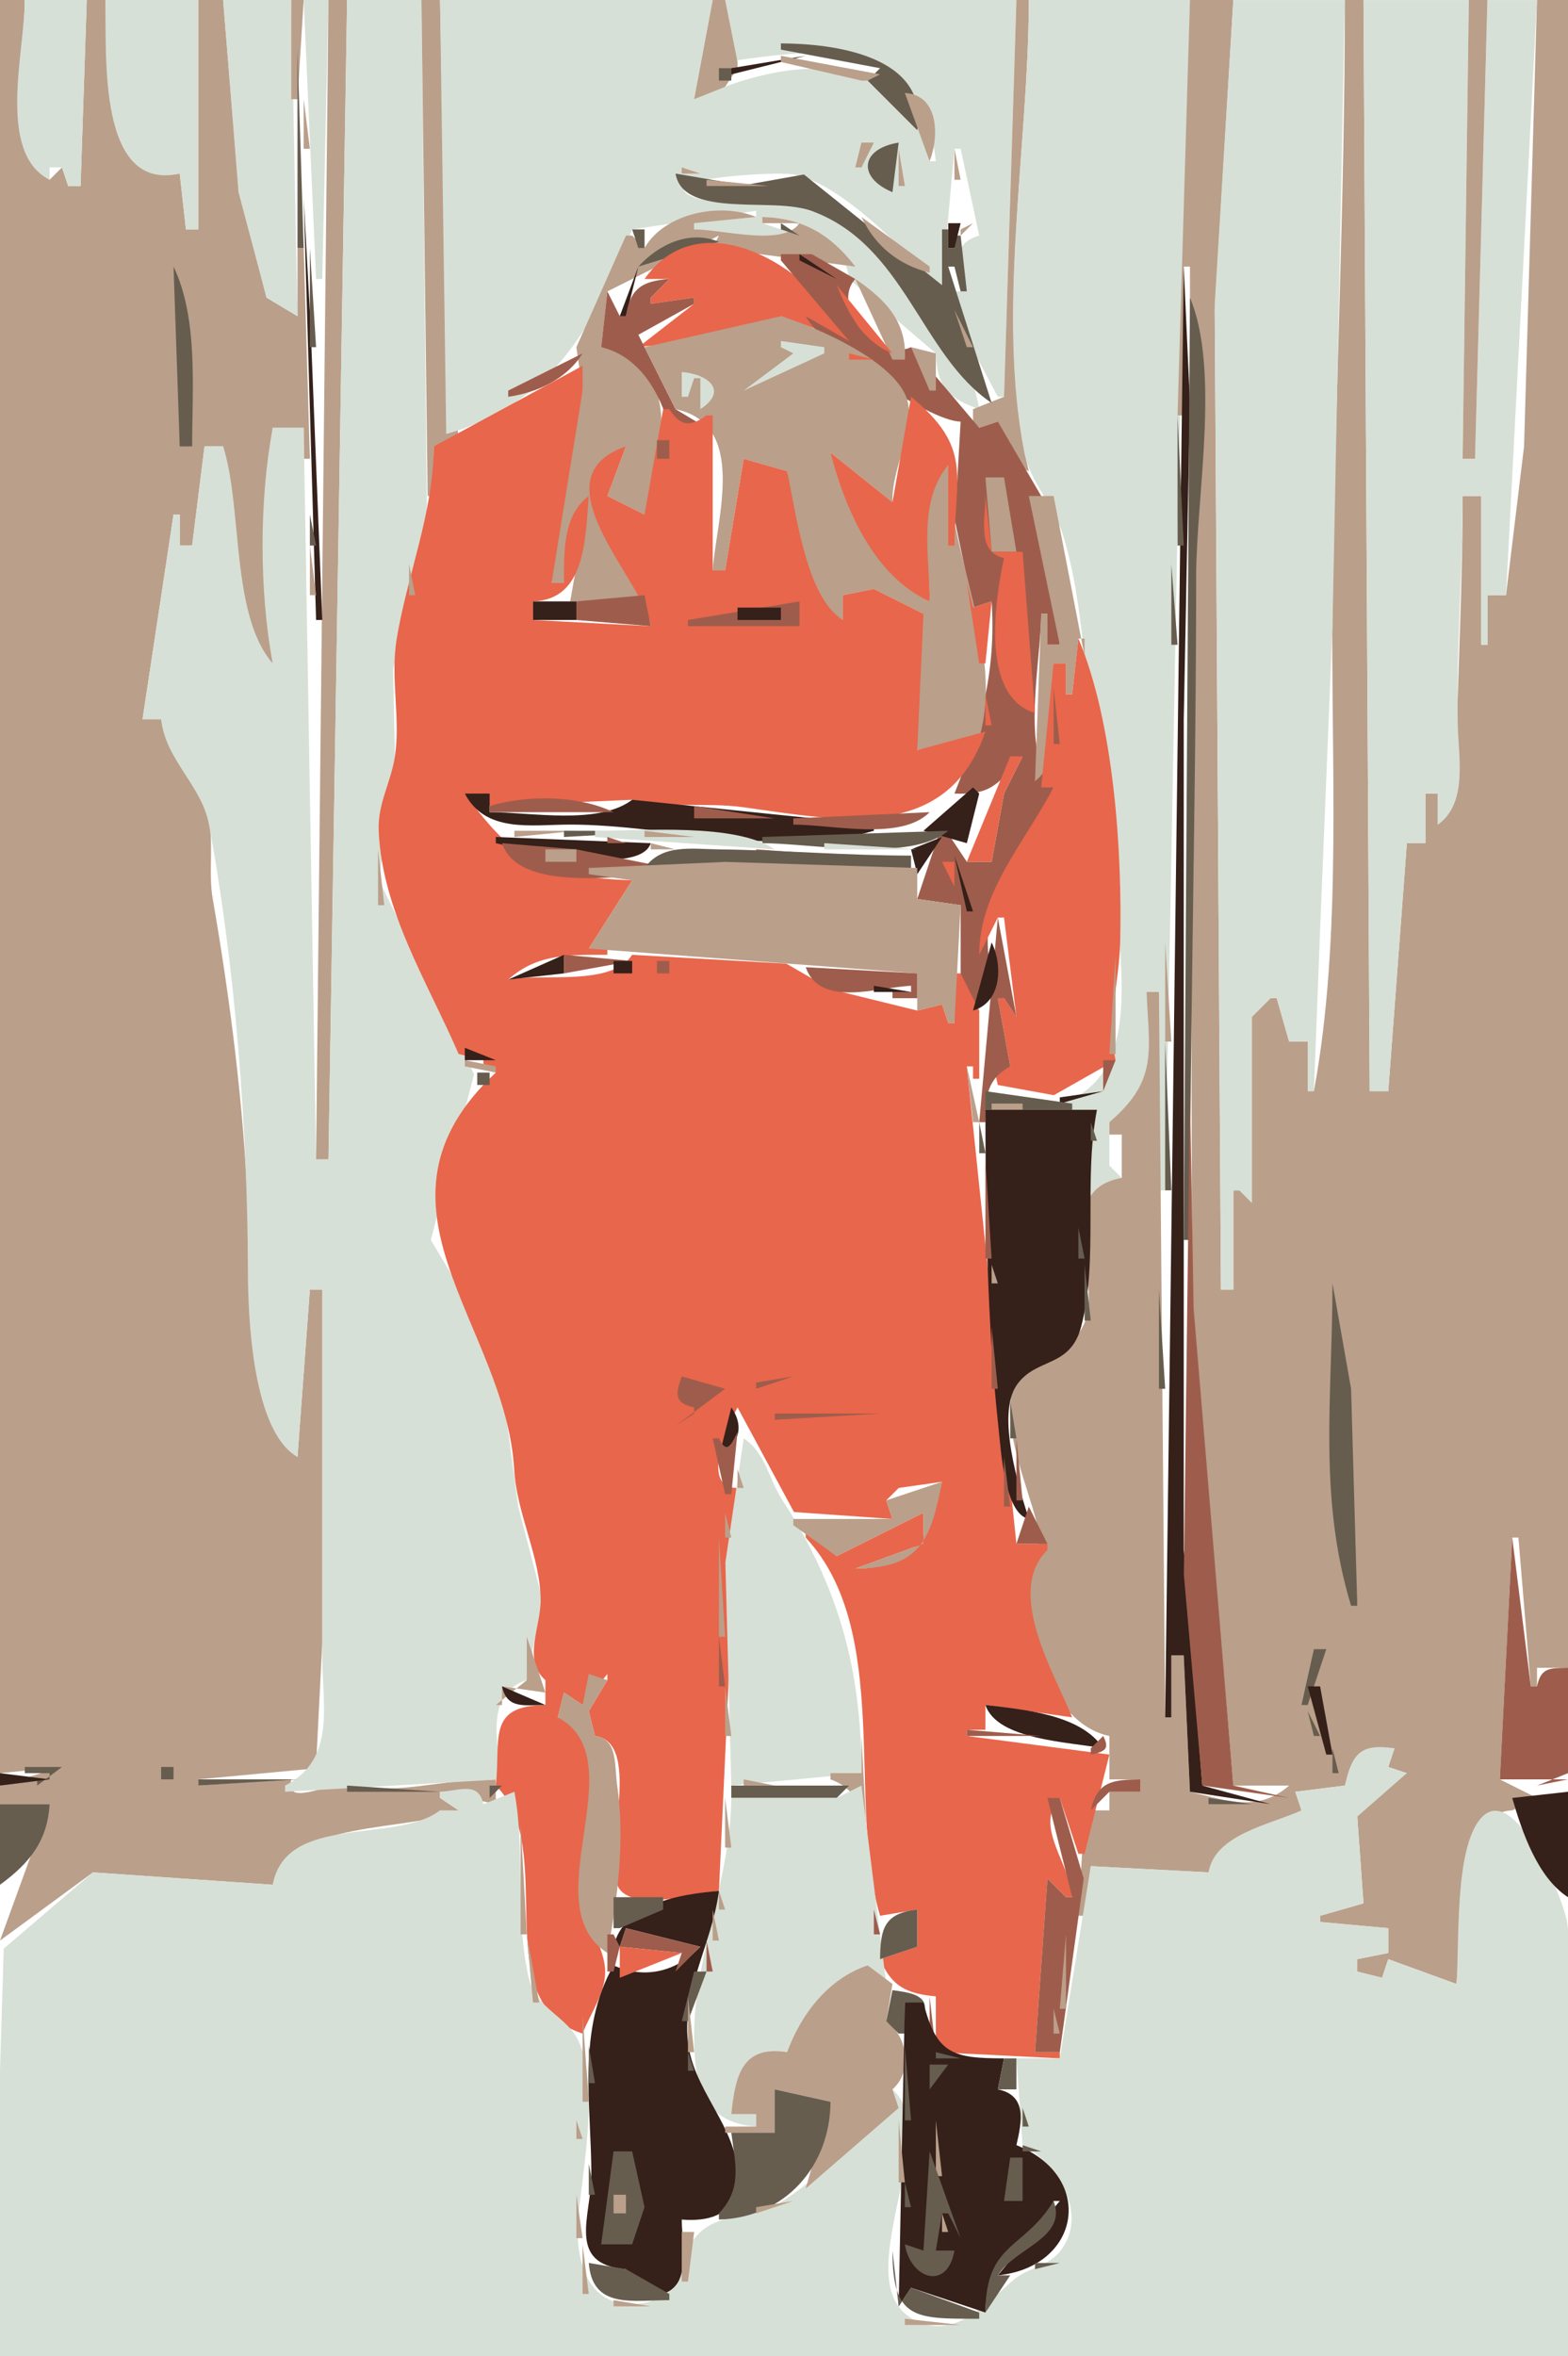 <svg xmlns="http://www.w3.org/2000/svg" viewBox="0 0 253 380"><path d="M0 0v286l10-1-10 3v3h8l-8 22 15-11 29 2c3.152-10.75 21.517-8.36 30-12l-3-2v-1l9 2v-4c-9.607 0-14.867 2.52-24 1-3.209-.54-10.156 3.62-9-1l-15 1v-1l18.972-1.78L52 265v-57h-2l-2 27c-9.044-8.37-7.589-28.47-8.018-39.98-.608-16.3-2.87-33.99-5.653-50.02-.796-4.58.333-9.39-.883-13.91-1.488-5.53-6.15-9.38-7.446-15.09h-3l5-33h1v5h2l2-16h3c1.64 7.88 1.743 30.24 8 35V69h5v5h1l-1-34h-1v11l-5-3-4.518-18L36 0h-4v37h-2l-1-9C15.949 30.001 17.392 9.124 17 0h-3l-1 30h-2l-1-3-2 2C-.013 22.896 4 9.15 4 0H0z" fill="#ba9f8a"/><path d="M4 0C4 8.26-.588 24.668 8 29v-2h2l1 3h2l1-30H4m13 0c.188 9.107-1.248 31 12 28l1 9h2V0H17m19 0l2.482 31L43 48l5 3-1-51H36z" fill="#d7e0d6"/><path d="M47 0v16h1l1-16h-2z" fill="#ba9f8a"/><path d="M49 0l2 45h1l1-45h-4z" fill="#d7e0d6"/><path d="M53 0l-2 187h2L56 0h-3z" fill="#ba9f8a"/><path d="M56 0l-3 187h-2L49 69h-5c-2.182 11.751-2.182 26.249 0 38-6.806-7.827-4.822-25.079-8-35h-3l-2 16h-2v-5h-1l-5 33h3c.698 6.62 6.531 10.63 7.718 17 4.225 22.7 6.228 48.88 6.282 72 .018 7.62.746 25.88 8 30l2-27h2v59c0 8.17 2.254 16.76-6 21v1l35-2c-.713-5.65-2.846-13.88 4-16l2.526-13-3.907-15-3.342-24.98L69.518 200l6.978-26.72-15.352-31.32L63.736 123l-.31-15 5.47-25L68 0H56z" fill="#d7e0d6"/><path d="M68 0l1 80h1v-8l4-1-2-23-1-48h-3z" fill="#ba9f8a"/><path d="M71 0l1 70c17.188-4.813 24.278-18.072 30-33l20-3v1l-10 1v1l17 2v-1l-6-2v-1c5.88.378 13.28 3.43 14 10l14 12c.18 5.333 2 7.259 7 9-1.82-11.681-14.8-27.834-26-31.969-3.82-1.41-20.23-.308-21.66-3.361-.99-2.123 15.07-2.972 17.57-2.557C135.45 29.368 146.14 40.464 151 46h1l2-22h1l3 14c-4.79 1.345-3.22 5.133-2 9h-4l9 17h1l2-64h-47v10c15.64-2.31 31.66-4.457 34 16h-1c-5.09-19.698-24.08-16.296-38-10l3-16H71z" fill="#d7e0d6"/><path d="M115 0l-3 16 5-2 2-3v-1l-2-10h-2m49 0l-2 64-5 2v2l1 1 3-1c.77 3.871 1.15 6.458 5 8-5.61-23.559 0-51.921 0-76h-2z" fill="#ba9f8a"/><path d="M166 0c0 23.261-5.21 50.073-.72 72.999.93 4.762 4.7 8.379 6.15 13.005 3.24 10.349 3.2 20.546 5.03 30.996 1.02 5.82 3.74 12.08 3.36 18-1.08 16.47 9.08 43.93-15.82 44v1l13-1-3 16 7-5-2-2v-7c9.32-4.55 6.43-12.43 6-21h2v32h1l2-107 2-85h-26z" fill="#d7e0d6"/><path d="M192 0l-2 67h1V43h1l.34 167 6.66 78h9c-5.1 4.44-10.15 2.37-16 1l-1-22h-2v10h-1l-1-117h-2c.41 9.64 1.89 14.26-6 21v2h2v7c-11.25 1.94-3.32 15.82-5.88 23-2.18 6.12-9.64 6.14-11.43 10.44-2.62 6.3 2.69 17.38 3.9 23.51.54 2.71-1.55 4.38-1.81 6.92-.87 8.64 3.44 24.11 13.22 26.13v7h5v2h-5v3h-4l-1 17h1l1-8 19 1c1.85-6.11 9.96-6.78 15-10l-1-3 8-1c1.5-4.72 2.95-6.26 8-6l-1 3 3 1-3 1-5 6 1 14-7 2v1l11 1v4l-5 1v2l4 1 1-3 11 4c.94-7.4-.77-27.56 9-28l4-2-6-3 2-39h1l2 24h1v-3h5V0h-5l-2.09 72L243 96h-3v8h-1V80h-3c0 12.156-.54 24.21-.91 36.04-.18 6.05 1.43 12.13-3.09 16.96v-5h-2v8h-3l-3 40h-3L220 0h-3c0 32.403-1.61 64.732-2 97-.3 25.5 1.65 53.94-3 79h-1v-8h-3l-2-7h-1l-3 3v30l-2-2h-1v16h-2l-1-158 3-50h-7z" fill="#ba9f8a"/><path d="M199 0l-3 49.004 1 159h2v-16h1l2 2v-30l3-3h1l2 7h3v8h1l1.04-27 1.96-48 2-101h-18m21 0l1 176h3l3-40h3v-8h2v5c4.85-3.42 3.34-10.78 3.22-15.98-.27-11.93.78-24.716.78-37.02h3v24h1v-8h3l5-96h-8l-2 74h-2l1-74h-17z" fill="#d7e0d6"/><path d="M237 0l-1 74h2l2-74h-3z" fill="#ba9f8a"/><path d="M126 7v1l16 3-2 2 8 8c1.96-12.019-13.49-13.977-22-14z" fill="#665d4f"/><path d="M134.67 7.333l.66.334-.66-.334z" fill="#ba9f8a"/><path d="M48 8v32h1L48 8z" fill="#665d4f"/><path d="M118 11v1l12-3-12 2z" fill="#35201a"/><path d="M120.67 9.333l.66.334-.66-.334z" fill="#665d4f"/><path d="M126 9v1l13 3h1l2-1-16-3z" fill="#ba9f8a"/><path d="M116 11v2h2v-2h-2m4.67.333l.66.334-.66-.334m17 0l.66.334-.66-.334z" fill="#665d4f"/><path d="M118.67 12.333l.66.334-.66-.334M146 15l4 11c1.62-4.182 1.38-10.724-4-11m-97 1v8h1l-1-8m97 2l1 1-1-1m-7 5l-1 4h1l2-4h-2z" fill="#ba9f8a"/><path d="M144 31l1-8c-6.14.98-6.74 5.593-1 8z" fill="#665d4f"/><path d="M145 24v6h1l-1-6m9 0v5h1l-1-5m-44 3v1h3l-3-1z" fill="#ba9f8a"/><path d="M109 28c1.23 7.323 15.74 3.72 22 6.031C146.05 39.58 148.54 57.254 160 65l-7-22h1l1 4h1l-1-9h-1v2h-1v-3h-1v9l-22.28-17.855-9.72 1.729L109 28z" fill="#665d4f"/><path d="M124.67 28.333l.66.334-.66-.334z" fill="#ba9f8a"/><path d="M127 28l3 3-3-3z" fill="#35201a"/><path d="M155 28l2 9-2-9z" fill="#665d4f"/><path d="M114 29v1h10l-10-1z" fill="#ba9f8a"/><path d="M49 32l2 68h1l-1.91-48L49 32z" fill="#35201a"/><path d="M104 40l-2-2h-1l-8 18 1 7c-4.709 8.659-4.999 21.028-5 31h2l4-14-3 17h12c-3.18-7.664-15.14-18.104-3-25l-3 8 6 3c3.63-7.548 5.76-27.192-7-27l1-9 18-9-1 2 23 3c-3.97-5.178-8.44-7.81-15-8v1h6c-2.67 3.827-12.34 1-17 1v-1l10-1c-5.79-2.429-14.81-.6-18 5m35-5c2.24 4.715 5.95 7.686 11 9v-1l-11-8z" fill="#ba9f8a"/><path d="M126 36v1l3 1-3-2z" fill="#665d4f"/><path d="M153 36v4h1l1-4h-2z" fill="#35201a"/><path d="M157 36l-2 1v1l2-2z" fill="#ba9f8a"/><path d="M102 37l1 3h1v-3h-2z" fill="#665d4f"/><path d="M102.33 38.667l.34.666-.34-.666z" fill="#35201a"/><path d="M103 43l13-4c-4.78-1.943-9.7.395-13 4m-53-3v16h1l-1-16z" fill="#665d4f"/><path d="M104 45h4l-3 3v1l7-1v1l-9 7c4.9-.828 21.94-.055 23-5l11 4c-4.74-10.797-23.54-23.458-33-10z" fill="#e8664b"/><path d="M126 41v1l11 13-7-4c2.42 4.754 19.78 17.005 25 17l-.92 16L157 98l3-1c.76 11.42-1.84 20.64-6 31 6.18.26 7.08-1.74 11-6l-3 6-2 11h-4l-4-6-4 12 7 1v17h2l3-6c-3-12.79 5.39-18.04 10-30-5.4-5.3-2-20.53-2-28h1v5h2l-3-24-7-12-3 1-11-13c-5.53 2.509-13.02-6.571-9-11l-7-4h-5z" fill="#9e5d4c"/><path d="M129 41v1l6 3-6-4z" fill="#35201a"/><path d="M28 43l1 29h2c0-9.105 1.032-20.61-3-29z" fill="#665d4f"/><path d="M103 43l-3 8h1l2-8m50 0l2 4-2-4m38 0l-3 234h1v-10h2l1 22 13 2-11-3-3-38V116l1-51-1-22z" fill="#35201a"/><path d="M101 51h-1l-2-4-1 9c6.04 1.391 9.52 7.257 11 13h6l-5-3-6-12 9-5v-1l-7 1v-1l3-3c-4.38.308-6.35 1.552-7 6z" fill="#9e5d4c"/><path d="M138 45l6 13h2c.37-6.128-3.16-9.719-8-13z" fill="#ba9f8a"/><path d="M135 46c1.94 4.707 4.16 8.992 9 11l-9-11z" fill="#e8664b"/><path d="M192 48l-1 152h1c0-35.63 1-71.31 1-107 0-12.73 3.91-33.306-1-45z" fill="#665d4f"/><path d="M154 50l2 6h1l-3-6m-28 1l-22 5 5 10c11.79 2.458 6.51 17.944 6 26h2l3-18 7 2c.76 6.092 3.19 21.721 9 24v-4l5-1 8 4c-4.5 7.85-1.2 13.68-1 22l10-2c4.11-13.89-5-29.758-5-44-5.79 4.839-3 14.968-3 22-8.92-5.737-11.99-14.354-16-24l10 8c-.18-5.294 3.48-11.148 2.51-15.985C145.22 58.566 131.72 52.719 126 51z" fill="#ba9f8a"/><path d="M126 55v1l2 1-8 6 13-6v-1l-7-1z" fill="#d7e0d6"/><path d="M147 56l3 7h1v-6l-4-1z" fill="#ba9f8a"/><path d="M82 63v1c4.717-.676 9.442-2.883 12-7l-12 6z" fill="#9e5d4c"/><path d="M137 57v1h4l-4-1M70 72c-.09 10.81-4.247 20.551-5.985 31-1.071 6.44.647 12.78-.293 19-.633 4.2-2.802 7.6-2.618 12 .542 12.9 7.875 24.38 12.896 36l4 1v1l2 1c-22.926 21.39 1.621 40.56 2.964 64 .413 7.2 4.193 14.02 4.271 21 .049 4.33-2.959 9.74.765 13v4c-9.539.11-7.163 5.51-8 13 10.327 10.21-1.779 34.9 14 40 1.215-3.16 3.614-6.42 3.647-9.91.034-3.69-2.841-7.31-3.357-11.09-1.114-8.16 5.221-26.87-4.29-30l1-4 3 2 4-5v1l-3 5 1 4c8.1 1.06.808 20.25 3.944 24.67 2.556 3.59 12.476.71 16.056.33l3-65c-6.17 0-1.5-10.15 0-13l9.11 16.88L144 245l-1-3 2-2 7-1c-2.27 8.76-3.91 13.89-14 14l11-4v-5l-14 7-5-4v1c14 15.03 6.6 42.9 12 61l6-1v6l-6 2c1.86 4.42 4.32 5.57 9 6v9l20 1v-1h-4l2-28 3 3h1c-.37-5.57-6.23-11.44-2-16l3 9h1l4-16-23-3v-1h3v-4l14 2c-2.88-7.09-10.88-20.25-4-27v-1h-5l-8-77h1v2h1v-11l-3-6h-1v8h-1l-1-3-4 1-13.95-3.43-7.18-4.14L102 154c-3.34 5.15-14.281 2.94-20 4 4.69-4.23 9.994-4 16-4v-1h-3l7-11c-14.261-.61-18.672-2.63-27-14l4 2 23-1c6 1.43 11.96.37 18 1.21 15.24 2.12 32.8 5.83 39-12.21l-11 3 1-22-8-4-5 1v4c-5.89-3.525-7.57-17.337-9-24l-7-2-3 18h-2V67h-1c-2.65 1.923-4.19 1.764-6-1h-1l-3 17-6-3 3-8c-14.852 5.074 2.92 21.633 4 29l-19-1v-3c8.482-.282 8.423-9.94 9-17-4.229 3.176-3.986 9.11-4 14h-2l5-31v-4L70 72z" fill="#e8664b"/><path d="M110 60v4h1l1-3h1v5c4.64-3.035 1.16-5.676-3-6z" fill="#d7e0d6"/><path d="M147 64l-3 17-10-8c2.43 9.272 7.07 19.968 16 24 0-7.491-1.97-15.972 3-22v13h1c.1-11.374 2.96-15.814-7-24z" fill="#e8664b"/><path d="M190 67v21h1l-1-21z" fill="#665d4f"/><path d="M153 68l5 8-5-8z" fill="#35201a"/><path d="M106 71v3h2v-3h-2z" fill="#9e5d4c"/><path d="M159 77l1 12h4l-2-12h-3z" fill="#ba9f8a"/><path d="M159 80c0 3.767-1.41 9.054 3 10-1.55 7.237-3.74 22.4 5 25l-2-26h-5l-1-9z" fill="#e8664b"/><path d="M166 80l5 24h-2v-5h-1l-1 27c4.92-3.74 3-13.39 3-19h2v5h1l1-9h1v8h1l-6-31h-4z" fill="#ba9f8a"/><path d="M50 83v5h1l-1-5z" fill="#665d4f"/><path d="M50 88v8h1l-1-8m16 3v5h1l-1-5z" fill="#ba9f8a"/><path d="M189 91v13h1l-1-13z" fill="#665d4f"/><path d="M156 94l2 13h1l1-10-3 1-1-4z" fill="#e8664b"/><path d="M104 96l-11 1v3l12 1-1-5z" fill="#9e5d4c"/><path d="M86 97v3h7v-3h-7z" fill="#35201a"/><path d="M111 100l3-3-3 3z" fill="#665d4f"/><path d="M111 100v1h18v-4l-18 3z" fill="#9e5d4c"/><path d="M119 98v2h7v-2h-7z" fill="#35201a"/><path d="M174 103l-1 9h-1v-5h-2l-2 20h2c-4.79 9.08-12 16.85-12 27l3-6h1l2 16-2-3h-1l2 11c-2.48.51-2.58.6-2 3l9.04 1.65L180 171c-1.38-6.33.58-12.62.74-19 .36-14.53-1-35.45-6.74-49z" fill="#e8664b"/><path d="M170 111v9h1l-1-9z" fill="#9e5d4c"/><path d="M159 112v5h1l-1-5m4 10l-7 17h4l2-11 3-6h-2z" fill="#e8664b"/><path d="M149 134l7 2 2-8-1-1-8 7m-74-6c3.371 6.42 10.678 5 17 5 15.64 0 33.7 5.52 49 1v-1l-39-4c-5.441 4.12-16.353 2-23 2v-3h-4z" fill="#35201a"/><path d="M79 130v1h20c-5.757-2.77-13.951-2.79-20-1m33 0v2h13l-13-2m16 2v1c6.39 0 17.37 2.67 22-2l-22 1z" fill="#9e5d4c"/><path d="M80 135l8-1-8 1z" fill="#665d4f"/><path d="M83 134v1l10-1H83z" fill="#ba9f8a"/><path d="M91 134v1l18-1H91m32 1v1c7.88 0 23.9 3.13 30-2l-30 1z" fill="#665d4f"/><path d="M96 134v1l29 2c-6.3-4.3-21.33-2.98-29-3z" fill="#d7e0d6"/><path d="M104 134v1h8l-8-1z" fill="#ba9f8a"/><path d="M80 135v1c5.326 1.27 23.27 5.3 25 0l-25-1z" fill="#35201a"/><path d="M98 135v1h3l-3-1z" fill="#9e5d4c"/><path d="M152 135l-5 2 1 4 4-6z" fill="#35201a"/><path d="M81 136c2.747 8.27 19.94 5 27 5v-1l-15-3-12-1z" fill="#9e5d4c"/><path d="M105 136v1h4l-4-1z" fill="#ba9f8a"/><path d="M122 137v1h14l-14-1z" fill="#9e5d4c"/><path d="M133 136v1h15l-15-1z" fill="#d7e0d6"/><path d="M61 137v9h1l-1-9m27 0v2h5v-2h-5z" fill="#ba9f8a"/><path d="M104 140h43v-2c-10.38 0-20.64-.88-31-1-4.48-.05-9.17-.92-12 3z" fill="#665d4f"/><path d="M154 138l2 9h1l-3-9z" fill="#35201a"/><path d="M95 140v1l7 1-7 11 53 4v6l4-1 1 3h1l1-19-7-1v-5l-30.98-.98L95 140z" fill="#ba9f8a"/><path d="M152 139l2 4v-4h-2z" fill="#e8664b"/><path d="M161 148l-3 33h1c.05-4.16.17-6.89 4-9l-2-11h1l2 3-3-16z" fill="#9e5d4c"/><path d="M160 152l-3 11c4.55-1.33 4.85-7.17 3-11z" fill="#35201a"/><path d="M188 152v16h1l-1-16z" fill="#ba9f8a"/><path d="M82 158l9-1v-3l-9 4z" fill="#35201a"/><path d="M91 154v3l11-2-11-1z" fill="#9e5d4c"/><path d="M180 154l-1 16h1v-16z" fill="#ba9f8a"/><path d="M99 155v2h3v-2h-3z" fill="#35201a"/><path d="M106 155v2h2v-2h-2m24 1c2.32 6.61 11.59 3.23 17 3v1h-3v1h4v-4l-18-1z" fill="#9e5d4c"/><path d="M141 159v1h6l-6-1z" fill="#35201a"/><path d="M188 168v24h1l-1-24z" fill="#665d4f"/><path d="M75 169v2h5l-5-2z" fill="#35201a"/><path d="M75 171v1l5 1v-1l-5-1z" fill="#ba9f8a"/><path d="M178 171v5l2-5h-2z" fill="#9e5d4c"/><path d="M156 172l1 9h1l-2-9z" fill="#ba9f8a"/><path d="M77 173v2h2v-2h-2z" fill="#665d4f"/><path d="M159 173l4 4-4-4z" fill="#35201a"/><path d="M162 173l4 3-4-3z" fill="#ba9f8a"/><path d="M171 177v1l7-2-7 1z" fill="#35201a"/><path d="M159 176v3h14v-1l-14-2z" fill="#665d4f"/><path d="M192 176l-.98 78 2.98 34 14 2-9-2-6.41-77-.59-35m-17.33 1.33l.66.34-.66-.34z" fill="#9e5d4c"/><path d="M160 178v1l5 2v-3h-5z" fill="#ba9f8a"/><path d="M159 179c0 16.46.3 34.61 2.08 51 .44 4 .99 14.16 4.92 15-1.58-5.05-5.26-16.76-1.97-21.57 3.1-4.53 8.63-2.69 10.41-9.43 2.84-10.74.34-23.6 2.56-35h-18z" fill="#35201a"/><path d="M158 181v5h1l-1-5m18 0v3h1l-1-3z" fill="#665d4f"/><path d="M159 187v16h1l-1-16z" fill="#9e5d4c"/><path d="M174 198v5h1l-1-5z" fill="#665d4f"/><path d="M160 204v3h1l-1-3z" fill="#ba9f8a"/><path d="M175 204v9h1l-1-9m40 3c0 18.12-2.36 34.35 3 52h1l-1-35-3-17m-28 1v16h1l-1-16z" fill="#665d4f"/><path d="M160 214v10h1l-1-10z" fill="#9e5d4c"/><path d="M174.33 214.67l.34.66-.34-.66m-5.66 6.66l.66.34-.66-.34z" fill="#665d4f"/><path d="M110 222c-1.02 2.9-1.23 4.31 2 5v1l-3 2 8-6-7-2m12 1v1l6-2-6 1z" fill="#9e5d4c"/><path d="M163 226v6h1l-1-6z" fill="#665d4f"/><path d="M118 227l-2 8c3.16-2.1 4.2-4.78 2-8z" fill="#35201a"/><path d="M125 228v1l17-1h-17m-6 3c-1.06 2.13-1.75 3.6-3 1h-1l2 9h1l1-10z" fill="#9e5d4c"/><path d="M120 232l-2.96 20 .96 36 21-2c0-16.82-3.76-30.2-12.76-44.04-2.27-3.5-2.65-7.58-6.24-9.96z" fill="#d7e0d6"/><path d="M164 232v10h1l-1-10m-2 3v8h1l-1-8z" fill="#9e5d4c"/><path d="M119 237v3h1l-1-3m24 5l1 3h-16v1l7 5 14-7v5l-11 4c10.42-.04 12.17-4.54 14-14l-9 3z" fill="#ba9f8a"/><path d="M166 243l-2 6h5l-3-6z" fill="#9e5d4c"/><path d="M117 244v4h1l-1-4m-1 4v16h1l-1-16z" fill="#ba9f8a"/><path d="M244 248l-2 39h11l-5 1 5-2v-17c-2.99.06-4.35-.05-5 3h-1l-3-24z" fill="#9e5d4c"/><path d="M85 264v7l-5 4h1v-3l7 1-3-9z" fill="#ba9f8a"/><path d="M116 264v8h1l-1-8z" fill="#9e5d4c"/><path d="M212 266l-2 9h1l3-9h-2z" fill="#665d4f"/><path d="M95 270l-1 5-3-2-1 4c12.79 6.85-4.182 30.19 8 38 1.649-8.71 2.87-18.16 1.588-27-.484-3.33.134-7.53-3.588-8l-1-4 3-5-3-1z" fill="#ba9f8a"/><path d="M81 272c.796 3.72 3.637 3 7 3l-7-3z" fill="#35201a"/><path d="M117 272v8h1l-1-8z" fill="#ba9f8a"/><path d="M211 272l3 11h1l-2-11h-2m-52 3c1.89 5.68 13.55 5.94 19 7-3.55-5.51-12.88-6.25-19-7z" fill="#35201a"/><path d="M213.33 275.67l.34.66-.34-.66M211 276l1 4h1l-2-4z" fill="#665d4f"/><path d="M156 279v1h12l-12-1z" fill="#9e5d4c"/><path d="M214.33 278.67l.34.66-.34-.66z" fill="#665d4f"/><path d="M139 280v6h-5v1c5.7 2.1 5 6.66 5 12h1l-1-19z" fill="#ba9f8a"/><path d="M178 280l-2 2v1c2.25-.47 3.12-.86 2-3z" fill="#9e5d4c"/><path d="M217 288l-8 1 1 3c-5.18 2.34-13.98 3.87-15 10l-19-1-5 31h-7l1 14c5.48 2.96 10.63 10.83 6.26 16.85-1.99 2.73-5.29 2.82-7.72 4.87-4.31 3.65-9.7 10.18-16.39 6.25-10.59-6.21 5.13-29.62-3.15-36.97l1 3c-7.25 3.87-11.97 11-19.17 15.28-3.78 2.24-9.23 1.76-12.51 4.46-4.79 3.95-2.67 11.78-11.32 11.89-7.872.09-9.302-8.16-8.651-14.54.749-7.34 3.286-20.71.048-27.79-1.898-4.15-6.929-5.24-8.098-10.34-2.25-9.81-.468-20.1-2.299-29.96l-5 2c-.815-3.73-3.767-2.16-7-2v1l3 2h-3c-7.189 5.48-24.854.43-27 12l-29-2L.6 314.3 0 334v46h253c0-22.49 3.23-47.7-.14-69.91-.62-4.05-8.6-23.05-13.97-16.76-4.26 4.99-3.37 20.14-3.89 26.67l-11-4-1 3-4-1v-2l5-1v-4l-11-1v-1l7-2-1-14 8-7-3-1 1-3c-5.41-.84-6.85.8-8 6z" fill="#d7e0d6"/><path d="M215 282v4h1l-1-4M4 285v1h4v1H6v1l4-3H4m22 0v2h2v-2h-2z" fill="#665d4f"/><path d="M0 286v2l8-1-8-1z" fill="#35201a"/><path d="M32 287v1l16-1H32z" fill="#665d4f"/><path d="M248 288l5-1-5 1z" fill="#35201a"/><path d="M120 287v1h5l-5-1z" fill="#ba9f8a"/><path d="M118 288v2h17l2-2h-19z" fill="#665d4f"/><path d="M176 292l3-3h5v-2c-4.46.05-6.97.3-8 5z" fill="#9e5d4c"/><path d="M56 288v1h15l-15-1m23 0v2l2-2h-2z" fill="#665d4f"/><path d="M135 290h-17c-.11 12.96-5.9 25.42-6 38-.05 7.77 1.13 14.36 10 15v-2h-4c1.16-5.97 2.2-10.35 9-10 3.19-5.91 6.9-10.97 13-14l3 3-4-32-4 2z" fill="#d7e0d6"/><path d="M244 290c1.57 5.45 4.09 12.84 9 16v-17l-9 1z" fill="#35201a"/><path d="M117 290v8h1l-1-8z" fill="#ba9f8a"/><path d="M169 290l4 16h-1l-3-3-2 28h4l3.86-28-3.86-13h-2z" fill="#9e5d4c"/><path d="M195 290v1h7l-7-1M0 291v13c4.73-3.45 7.675-7.05 8-13H0z" fill="#665d4f"/><path d="M84 294v18h1l-1-18z" fill="#ba9f8a"/><path d="M246.33 296.67l.34.66-.34-.66m3 6l.34.66-.34-.66m1 2l.34.66-.34-.66z" fill="#665d4f"/><path d="M99 314h1l1-3 12 3c-3.79 3.97-8.87 5.32-14 3-5.98 10.52-3.561 22.53-3.584 33.91-.013 6.41-4.091 14.34 5.584 15.09.87 2.98 5.5 5.86 8.11 2.52 1.88-2.39.89-7.65.89-10.52 3.93.32 8.13-.49 8.85-5.09 1.34-8.59-6.52-14.71-7.76-22.91-1.32-8.69 3.79-16.32 4.91-25-6.26.5-15.49 2.02-17 9z" fill="#35201a"/><path d="M116 305v3h1l-1-3z" fill="#ba9f8a"/><path d="M99 306v5h1l7-3v-2h-8m152.67.33l.66.34-.66-.34z" fill="#665d4f"/><path d="M115 308v5h1l-1-5z" fill="#ba9f8a"/><path d="M141 308v4h1l-1-4z" fill="#9e5d4c"/><path d="M142 316l6-2v-6c-5.31.61-5.94 3-6 8z" fill="#665d4f"/><path d="M101 311l-1 3-1-2h-1v6h1l1-4 10 1-1 3 4-4-12-3z" fill="#9e5d4c"/><path d="M85 312l1 11h1l-2-11m87 0l-1 12h1v-12z" fill="#ba9f8a"/><path d="M114 313v5h1l-1-5z" fill="#9e5d4c"/><path d="M100 314v5l10-4-10-1z" fill="#e8664b"/><path d="M127 331c-7.25-1.12-8.33 3.67-9 10h4v2h-5v1h8v-7l9 2-4 14 15-13-1-3c3.3-2.88 2.43-8.58-1-11l1-6-4-3c-6.38 2.16-10.71 7.81-13 14z" fill="#ba9f8a"/><path d="M112 318l-2 8h1l3-8h-2m32 3l-1 5 2 2h1v-5l3 2c1.2-3.26-2.34-3.63-5-4z" fill="#665d4f"/><path d="M111 322v9h1l-1-9z" fill="#ba9f8a"/><path d="M150 322v9h1l-1-9z" fill="#9e5d4c"/><path d="M146 323l-1 49 2-3 12 4c.1-10.95 7.85-10.08 11-18h1l-10 12c13.42-1.38 15.79-15.94 3-21 .92-3.94 1.69-8.05-3-9l1-5c-8.29 0-10.93-.71-13-9h-3z" fill="#35201a"/><path d="M170 324v4h1l-1-4m-76 1v14h1l-1-14z" fill="#ba9f8a"/><path d="M95 330v6h1l-1-6m51 0v12h1l-1-12m-35 1v3h1l-1-3m40 0v1h4l-4-1m11 1l-1 5h3v-5h-2m-12 1v4l3-4h-3m-25 4v7h-7c.65 5.11 1.8 8.98-2 13v1c10.73-.32 17.96-8.65 18-19l-9-2m40 3v3h1l-1-3z" fill="#665d4f"/><path d="M93 342v3h1l-1-3m52 0v10h1l-1-10m6 0v9h1l-1-9z" fill="#ba9f8a"/><path d="M164.33 344.67l.34.66-.34-.66z" fill="#665d4f"/><path d="M94.333 346.67l.334.66-.334-.66z" fill="#ba9f8a"/><path d="M165 346v1h3l-3-1m-66 1l-2 15h5l2-6-2-9h-3m51 0l-1 16-3-1c.92 5.63 6.86 7.54 8 1h-3l1-6h1l2 4-5-14m13 1l-1 7h3v-7h-2m-68 1v5h1l-1-5m51 3v4h1l-1-4z" fill="#665d4f"/><path d="M93 354v7h1l-1-7m6 0v3h2v-3h-2m23 2v1l6-2-6 1z" fill="#ba9f8a"/><path d="M170 355c-4.82 7.93-10.97 6.62-11 18l4-6h-2c2.79-4.48 11.27-6.02 9-12z" fill="#665d4f"/><path d="M152 357v3h1l-1-3z" fill="#ba9f8a"/><path d="M110 358l3 2-3-2m3.67.33l.66.34-.66-.34z" fill="#665d4f"/><path d="M149.33 358.67l.34.66-.34-.66z" fill="#d7e0d6"/><path d="M110 360v8h1l1-8h-2m62.33.67l.34.66-.34-.66M94 362v8h1l-1-8m77.33.67l.34.66-.34-.66z" fill="#ba9f8a"/><path d="M144 363c0 11.22 3.69 11 14 11v-1l-11-4-2 3-1-9m23 2v1l4-1h-4m-72 0c.583 7.48 7.03 6 13 6v-1l-7-4-6-1z" fill="#665d4f"/><path d="M99 371v1h6l-6-1m47 3v1h9l-9-1z" fill="#ba9f8a"/></svg>